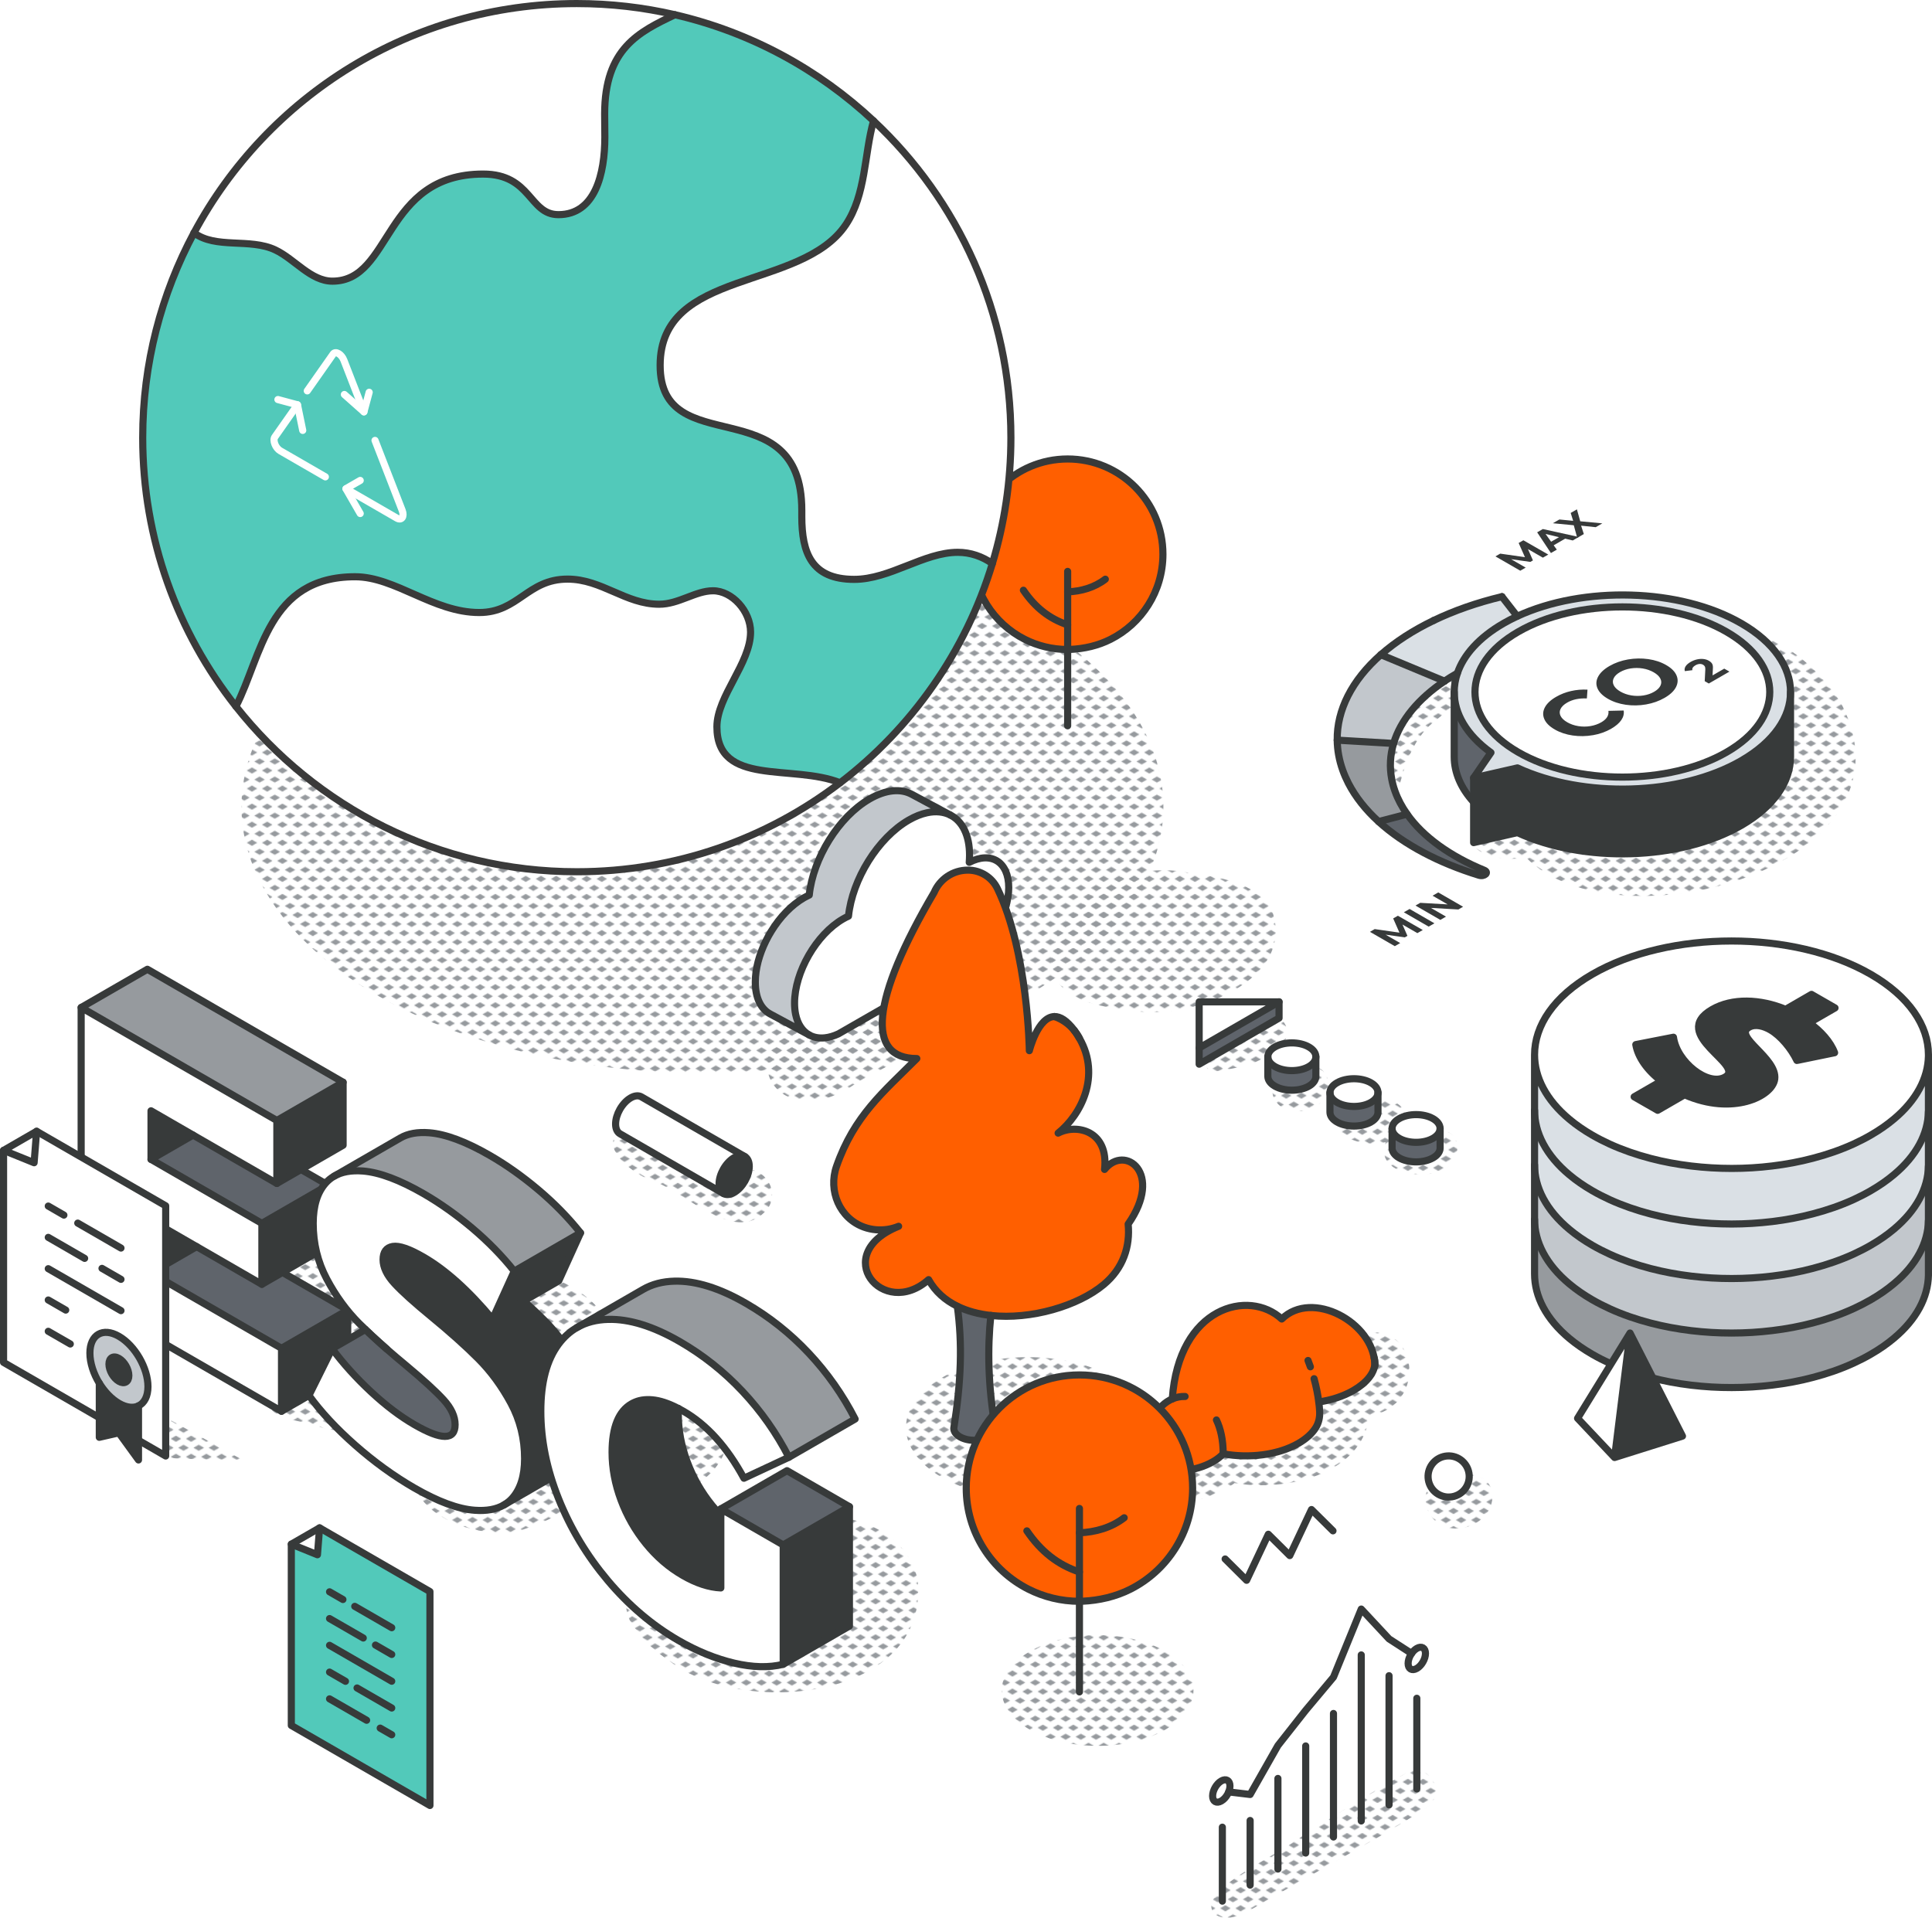 <svg xmlns="http://www.w3.org/2000/svg" xmlns:xlink="http://www.w3.org/1999/xlink" id="lineart" viewBox="0 0 812.99 807.05"><defs><style> .cls-1 { stroke: #3a3a3a; } .cls-1, .cls-2, .cls-3, .cls-4 { fill: none; } .cls-1, .cls-5, .cls-3, .cls-4 { stroke-linecap: round; stroke-linejoin: round; stroke-width: 3px; } .cls-2, .cls-6, .cls-7, .cls-8, .cls-9, .cls-10, .cls-11, .cls-12, .cls-13, .cls-14 { stroke-width: 0px; } .cls-6 { fill: url(#New_Pattern_Swatch_1); } .cls-5, .cls-14 { fill: #fff; } .cls-5, .cls-3 { stroke: #373a3a; } .cls-7 { fill: #5f646b; } .cls-8 { fill: #52c9ba; } .cls-9 { fill: #373a3a; } .cls-10 { fill: #dae0e5; } .cls-11 { fill: #c2c7cc; } .cls-12 { fill: #969a9e; } .cls-13 { fill: #ff5f00; } .cls-4 { stroke: #fff; } </style><pattern id="New_Pattern_Swatch_1" data-name="New Pattern Swatch 1" x="0" y="0" width="16" height="19" patternTransform="translate(-6473.18 -6660.15) scale(.4)" patternUnits="userSpaceOnUse" viewBox="0 0 16 19"><g><rect class="cls-2" x="0" y="0" width="16" height="19"></rect><g><polygon class="cls-12" points="16 22.18 10.5 19 16 15.82 21.5 19 16 22.18"></polygon><polygon class="cls-12" points="8 12.68 2.5 9.5 8 6.32 13.5 9.5 8 12.68"></polygon></g><polygon class="cls-12" points="0 22.18 -5.5 19 0 15.82 5.5 19 0 22.18"></polygon><polygon class="cls-12" points="16 3.18 10.5 0 16 -3.18 21.5 0 16 3.18"></polygon><polygon class="cls-12" points="0 3.18 -5.5 0 0 -3.18 5.5 0 0 3.18"></polygon></g></pattern></defs><ellipse class="cls-6" cx="432.53" cy="600.73" rx="51.29" ry="29.61"></ellipse><path class="cls-6" d="M433.35,727.87c15.75,9.1,41.3,9.1,57.05,0,15.75-9.1,15.75-23.84,0-32.94-15.75-9.1-41.3-9.1-57.05,0-15.75,9.1-15.75,23.84,0,32.94Z"></path><path class="cls-6" d="M68.91,612.95c0,1.32,32.99,1.32,32.99,1.32l-70.81-39.15s37.83,36.51,37.83,37.83Z"></path><path class="cls-6" d="M81.76,805.11c-.06.23.23.08.78-.36-.47.11-.74.22-.78.36Z"></path><path class="cls-6" d="M680.01,615.18c-.06.23.23.08.78-.36-.47.11-.74.22-.78.36Z"></path><path class="cls-6" d="M150.24,583.84c-6.56-1.18-13.3-1.1-19.89-2.66-6.66-1.34-21.26.76-17.81,10.29,4.33,6.01,13.23,6.19,19.82,8.35,8.25,2.7,17.14,4.18,22.87-3.72,3.46-4.78-.47-10.5-4.99-12.26Z"></path><path class="cls-6" d="M217.87,644.4c12.78-4.09,28.08-10.81,34.34-23.34,2.7-6.8-5.31-13.93-11.8-11.8-9.21,3.75-16.46,12.03-26.16,14.97-10.05,2.93-20.88-4.1-31.04-3.67-4.59.2-9.2,5.85-5.87,10.23,8.43,11.09,27.09,16,40.53,13.61Z"></path><path class="cls-6" d="M282.14,699.3c30.99,23.79,109.25,15.89,104.01-34.5-4.28-19.97-25.85-27.86-44.11-26.77-12.53-.13-15.22,18.9-2.97,21.96,7.39,1.2,11.74,9.22,7.36,15.72.27.38-.9.79-.94,1.1-4.42,2.2-7.15,7.58-5.85,12.43-24.64,5.92-52.47-3.71-66.25-25.28-11.21-6.17-12.28,13.67-7.2,19.74,3.8,6.41,9.87,11.49,15.95,15.6Z"></path><path class="cls-6" d="M277.51,610.6c-6.63,2.34-16.09,10.39-7.96,16.73,12.62,6.56,32.19-4.37,35.75-17.73,4.23-16.36-14.32-32.77-30.03-26.91-9.75,4.1-6.26,14.12,2,17.89,10.27,3.68,9.63,5.89.24,10.03Z"></path><path class="cls-6" d="M260.63,587.68c11.55-67.79-95.02-60.23-53.56-36.44.77,5.63,7.66,8.28,12.59,7.65,8.55,8.79,15.69,20.14,21.18,31.38,3.95,8.12,18.09,6.39,19.79-2.59Z"></path><path class="cls-6" d="M165.81,566.76c-3.56-19.16-18.61-38.64-36.92-45.65-20.19-5.62-25.28,24.4-6.3,18.28,11.4,7.77,18.28,20.25,22.38,33.12,4.62,13.4,23.71,8.16,20.84-5.74Z"></path><path class="cls-6" d="M274.73,496.98c14.06,4.62,35.94,28.73,48.8,10.93,4.74-8.44-3.63-18.46-12.79-15.19-6.38-1.69-11.04-7-17.27-9.29-8.78-3.47-17.39-10.15-27.09-10.03-18.51,5.46-2.32,19.85,8.34,23.59Z"></path><path class="cls-6" d="M381.06,410.89c-11.14,6.57-22.49,12.62-34.11,18.33-42.82,6.45-22.26,51.31,12.96,26.87,11.98-7.8,100.02-47.45,60.9-61.45-14.66-1.68-27.82,9.34-39.75,16.25Z"></path><path class="cls-6" d="M510.93,450.95c10.18-1.45,23.66-3.91,29.84-13.14,2.81-4.19-.87-10.56-5.89-10.26-11.1.65-20.06,11.05-26.46,19.1-1.67,2.1-.1,4.68,2.51,4.31Z"></path><path class="cls-6" d="M546.14,467.67c19.49-.61,15.41-27.48-2.53-16.32-1.92.79-4.19,1.37-5.65,2.85-5.49,3.4-1.96,13.79,8.18,13.47Z"></path><path class="cls-6" d="M583.91,463.14c-5.84.3-11.31,2.91-17.22,2.9-6.06.18-7.27,7.37-2.89,10.66,5.27,3.95,12.84,5.75,19.28,3.91-6.42,16.62,31.21,19.05,30.13,1.99-.18-8.19-10.64-8.62-15.56-5.71-2.63.76-4.71-.23-7.26-.74,4.05-5.01-.05-12.88-6.48-13Z"></path><path class="cls-6" d="M511.5,805.7c6.25,4.11,15.08-2.26,20.53-5.37l23.13-13.16c15.07-8.58,30.58-16.88,45.04-26.45,9.02-5.97,1.11-19.76-8.52-14.57-16.43,8.84-32.15,19.36-47.95,29.29-5.88,5.06-42.39,21.17-32.24,30.26Z"></path><path class="cls-6" d="M627.79,631.93c2.55-9.81-10.69-15.74-16.46-7.46-16.54-5.12-14.05,17.39-.35,18.66,6.94.93,15.63-3.76,16.82-11.2Z"></path><path class="cls-6" d="M518.85,624.61s.35-.26.63-.5c21.09,3.66,53.62-3.17,56.76-28.28,25.92-4.31,20.25-43.27-5.7-33.59-5.36,2.91-6.28,8.87-4.21,13.54-9.4,1.26-18.46,9.58-12.04,19.1-7.65,8.08-20.31,9.17-30.88,8.78-4.01-.26-7.93-.17-11.59,1.7-8.62,6.76-18.72,10.11-29.47,11.88-7.38,1.78-6.12,11.42,0,13.74,12.07,4.36,26.03.25,36.49-6.36Z"></path><path class="cls-6" d="M724.39,283.04c3.58,4.14,8.98,6.65,14.06,9.38-10.93,16.14,17.52,17.56,9.23,35.46-11.76,26.01-74.45,36.01-94.22,15.05-2.43-2.31-6.48-3.87-9.81-2.6-7.35,2.8-16.47,2.61-22.66,7.55-7.62,11.83,12.44,15,21.13,12.94,38.29,39.15,168.23,3.52,132.61-64.87-9.16-14.82-25.38-28.33-42.85-31-9.83-.49-13.11,11.61-7.49,18.09Z"></path><path class="cls-6" d="M591.55,294.13c-9.65,12.11-20.71,33.42-7.39,46.5.63.71,2.01.37,2.19-.58,3.75-13.51,6.2-28.25,18.25-37.26,11.85-10.29,27.81-15.14,42.46-19.86,5.42-1.75,8-6.75,6.95-12.23-2.25-13.68-19.73-18.19-22.8-2.61-14.74,6.22-29.35,13.58-39.67,26.04Z"></path><path class="cls-6" d="M534.75,381.87c-8.52-12.24-25.75-13.07-39.27-15.36-14.98-1.46-33.72,2.59-41.62,16.74-6.45,4.68-11.01,11.59-11.25,20.27-.5,17.6,20.68,20.21,33.65,21.72,24,4.61,70.98-12.65,58.5-43.36Z"></path><ellipse class="cls-6" cx="295.59" cy="339.5" rx="193.97" ry="111.99"></ellipse><g><path class="cls-13" d="M449.27,273.33c.31,0,.61,0,.9-.02,6.17-.26,11.99-1.65,17.17-4.27,13.06-6.61,22.02-20.16,22.02-35.79,0-22.14-17.95-40.09-40.09-40.09s-40.09,17.95-40.09,40.09c0,15.64,8.96,29.18,22.02,35.79,5.43,2.74,11.57,4.29,18.07,4.29Z"></path><g><path class="cls-3" d="M431.2,269.03c-13.06-6.61-22.02-20.16-22.02-35.79,0-22.14,17.95-40.09,40.09-40.09s40.09,17.95,40.09,40.09c0,15.64-8.96,29.18-22.02,35.79-5.18,2.62-11,4.01-17.17,4.27-.3.01-.6.02-.9.02-6.5,0-12.64-1.55-18.07-4.29Z"></path><line class="cls-3" x1="449.27" y1="240.45" x2="449.27" y2="305.43"></line><path class="cls-3" d="M430.65,248.38c4.96,7.3,10.97,12.03,18.62,14.57"></path><path class="cls-3" d="M449.27,249.07c5.67-.23,11.28-1.81,15.85-5.33"></path></g></g><g id="bar_graph_line" data-name="bar graph line"><line class="cls-3" x1="514.37" y1="768.92" x2="514.37" y2="800.04"></line><line class="cls-3" x1="526.06" y1="766.1" x2="526.06" y2="793.29"></line><line class="cls-3" x1="537.75" y1="748.41" x2="537.75" y2="786.54"></line><line class="cls-3" x1="549.44" y1="734.73" x2="549.44" y2="779.8"></line><line class="cls-3" x1="561.13" y1="721.07" x2="561.13" y2="773.05"></line><line class="cls-3" x1="572.82" y1="696.43" x2="572.82" y2="766.3"></line><line class="cls-3" x1="584.51" y1="705.17" x2="584.51" y2="759.55"></line><line class="cls-3" x1="596.2" y1="714.67" x2="596.2" y2="752.8"></line><polyline class="cls-3" points="517.04 754.07 526.06 755.16 537.75 734.57 549.44 719.73 561.13 705.78 572.82 677.13 584.51 689.68 594 695.81"></polyline><path class="cls-3" d="M517.57,751.58c0-2.33-1.63-3.27-3.65-2.11-2.02,1.16-3.65,3.99-3.65,6.32s1.63,3.27,3.65,2.11c2.02-1.16,3.65-3.99,3.65-6.32Z"></path><path class="cls-3" d="M599.84,695.8c0-2.33-1.63-3.27-3.65-2.11s-3.65,3.99-3.65,6.32,1.63,3.27,3.65,2.11c2.02-1.16,3.65-3.99,3.65-6.32Z"></path></g><g><g><polygon class="cls-9" points="146.32 551.3 146.32 577.8 118.46 593.89 118.46 567.39 146.32 551.3"></polygon><polygon class="cls-7" points="146.32 551.3 118.46 567.39 63.55 535.7 82.75 524.61 110.2 540.46 118.87 535.46 146.32 551.3"></polygon><polygon class="cls-9" points="144.38 455.43 144.38 481.93 116.5 498.02 116.5 471.52 144.38 455.43"></polygon><polygon class="cls-12" points="144.38 455.43 116.5 471.52 34.15 423.98 62.02 407.89 144.38 455.43"></polygon><polygon class="cls-9" points="138.08 498.73 138.08 524.37 110.2 540.46 110.2 514.82 138.08 498.73"></polygon><polygon class="cls-7" points="138.08 498.73 110.2 514.82 63.55 487.89 81.25 477.67 116.5 498.02 126.68 492.15 138.08 498.73"></polygon><polygon class="cls-14" points="118.46 567.39 118.46 593.89 34.15 545.22 34.15 423.98 116.5 471.52 116.5 498.02 63.55 467.45 63.55 487.89 110.2 514.82 110.2 540.46 63.55 513.53 63.55 535.7 118.46 567.39"></polygon><polygon class="cls-9" points="82.75 524.61 63.55 535.7 63.55 513.53 82.75 524.61"></polygon><polygon class="cls-9" points="81.25 477.67 63.55 487.89 63.55 467.45 81.25 477.67"></polygon></g><g><polygon class="cls-3" points="81.25 477.67 63.55 467.45 63.55 487.89 110.2 514.82 110.2 540.46 63.55 513.53 63.55 535.7 118.46 567.39 118.46 593.89 34.15 545.22 34.15 423.98 116.5 471.52 116.5 498.02 81.25 477.67"></polygon><polyline class="cls-3" points="118.46 593.89 146.32 577.8 146.32 551.3 118.87 535.46"></polyline><line class="cls-3" x1="118.46" y1="567.39" x2="146.32" y2="551.3"></line><line class="cls-3" x1="116.5" y1="471.52" x2="144.38" y2="455.43"></line><polyline class="cls-3" points="116.5 498.02 144.38 481.93 144.38 455.43 62.02 407.89 34.15 423.98"></polyline><polyline class="cls-3" points="110.2 540.46 138.08 524.37 138.08 498.73 126.68 492.15"></polyline><line class="cls-3" x1="110.2" y1="514.82" x2="138.08" y2="498.73"></line><line class="cls-3" x1="63.55" y1="487.89" x2="81.25" y2="477.67"></line><line class="cls-3" x1="63.55" y1="535.7" x2="82.75" y2="524.61"></line></g></g><g><g><g><path class="cls-9" d="M753.45,291.21v27.25c0,10.46-6.91,20.91-20.73,28.9-25.75,14.86-66.4,15.88-94.19,3.04l-18.43,4.2v-27.25l18.43-4.21c27.79,12.85,68.44,11.84,94.19-3.04,13.82-7.97,20.73-18.43,20.73-28.89Z"></path><path class="cls-10" d="M732.73,262.32c13.82,7.98,20.73,18.43,20.73,28.89s-6.91,20.91-20.73,28.89c-25.75,14.87-66.4,15.89-94.19,3.04l-18.43,4.21,7.29-10.64c-10.31-7.43-15.46-16.46-15.46-25.49,0-2.65.44-5.29,1.33-7.9,2.61-7.69,9.08-15.02,19.4-20.98,1.86-1.07,3.78-2.07,5.78-2.99,27.78-12.88,68.51-11.89,94.28,2.99ZM726.56,316.53c24.22-13.99,24.22-36.67,0-50.64-24.22-13.99-63.5-13.99-87.72,0-24.22,13.98-24.22,36.66,0,50.64,24.22,13.99,63.49,13.99,87.72,0Z"></path><path class="cls-14" d="M726.56,265.89c24.22,13.98,24.22,36.66,0,50.64-24.22,13.99-63.5,13.99-87.72,0-24.22-13.99-24.22-36.67,0-50.64,24.22-13.99,63.49-13.99,87.72,0Z"></path><path class="cls-10" d="M632.03,251.09l6.42,8.24c-2,.92-3.92,1.93-5.78,2.99-10.32,5.96-16.79,13.29-19.4,20.98-1.89,1.07-3.71,2.19-5.43,3.35l-26.78-11.14c6.11-5.39,13.6-10.26,22.26-14.41,8.51-4.09,18.15-7.49,28.71-10.01Z"></path><path class="cls-7" d="M627.4,316.7l-7.29,10.64v10.2c-5.45-5.95-8.17-12.51-8.17-19.08v-27.25c0,9.03,5.15,18.06,15.46,25.49Z"></path><path class="cls-7" d="M624.57,366.22c2.17.9.12,2.82-2.24,2.1-8.37-2.58-16.16-5.75-23.17-9.46-7.27-3.84-13.7-8.23-19.05-13.12l12-3.12c3.41,4.84,7.98,9.27,13.45,13.23,5.5,3.96,11.9,7.45,19,10.36Z"></path><path class="cls-11" d="M581.06,275.51l26.78,11.14c-5.47,3.68-10.07,7.76-13.68,12.14-3.65,4.43-6.27,9.16-7.73,14.07l-23.72-1.39c-.11-6.38,1.47-12.64,4.48-18.6,3.13-6.17,7.81-12.03,13.87-17.37Z"></path><path class="cls-12" d="M592.12,342.63l-12,3.12c-5.42-4.92-9.71-10.34-12.72-16.15-.91-1.78-1.71-3.6-2.37-5.45-1.52-4.25-2.27-8.48-2.33-12.66l23.72,1.39c-1.45,4.87-1.75,9.92-.78,15.02.32,1.7.77,3.41,1.39,5.11,1.2,3.36,2.91,6.57,5.09,9.63Z"></path></g><g><path class="cls-3" d="M592.12,342.63c3.41,4.84,7.98,9.27,13.45,13.23,5.5,3.96,11.9,7.45,19,10.36,2.17.9.12,2.82-2.24,2.1-8.37-2.58-16.16-5.75-23.17-9.46-7.27-3.84-13.7-8.23-19.05-13.12"></path><path class="cls-3" d="M586.42,312.86c-1.45,4.87-1.75,9.92-.78,15.02.32,1.7.77,3.41,1.39,5.11,1.2,3.36,2.91,6.57,5.09,9.63l-12,3.12c-5.42-4.92-9.71-10.34-12.72-16.15-.91-1.78-1.71-3.6-2.37-5.45-1.52-4.25-2.27-8.48-2.33-12.66"></path><path class="cls-3" d="M607.84,286.65c-5.47,3.68-10.07,7.76-13.68,12.14-3.65,4.43-6.27,9.16-7.73,14.07l-23.72-1.39c-.11-6.38,1.47-12.64,4.48-18.6,3.13-6.17,7.81-12.03,13.87-17.37"></path><path class="cls-3" d="M620.11,327.34l7.29-10.64c-10.31-7.43-15.46-16.46-15.46-25.49,0-2.65.44-5.29,1.33-7.9,2.61-7.69,9.08-15.02,19.4-20.98,1.86-1.07,3.78-2.07,5.78-2.99,27.79-12.87,68.51-11.89,94.28,2.99,13.82,7.98,20.73,18.43,20.73,28.89s-6.91,20.91-20.73,28.89c-25.75,14.87-66.4,15.89-94.19,3.04l-18.43,4.21Z"></path><path class="cls-3" d="M726.56,316.53c-24.22,13.99-63.5,13.99-87.72,0-24.22-13.99-24.22-36.67,0-50.64,24.22-13.99,63.49-13.99,87.72,0,24.22,13.98,24.22,36.66,0,50.64Z"></path><line class="cls-3" x1="607.84" y1="286.65" x2="581.06" y2="275.51"></line><path class="cls-3" d="M603.32,261.09c8.51-4.09,18.15-7.49,28.71-10.01"></path><path class="cls-3" d="M581.06,275.51c6.11-5.39,13.6-10.26,22.26-14.41"></path><path class="cls-3" d="M613.27,283.3c-1.89,1.07-3.71,2.19-5.43,3.35"></path><line class="cls-3" x1="638.45" y1="259.33" x2="632.03" y2="251.09"></line><path class="cls-3" d="M620.11,337.54c-5.45-5.95-8.17-12.51-8.17-19.08v-27.25"></path><path class="cls-3" d="M620.11,327.34v27.25l18.43-4.2c27.79,12.84,68.44,11.83,94.19-3.04,13.82-7.98,20.73-18.43,20.73-28.9v-27.25"></path></g></g><path class="cls-9" d="M670.29,309.38c-2.84.49-5.67.54-8.49.13-2.82-.41-5.34-1.25-7.56-2.53-2.22-1.28-3.69-2.74-4.39-4.37-.71-1.63-.63-3.26.22-4.9.85-1.64,2.44-3.13,4.74-4.46,1.94-1.12,4.04-1.94,6.3-2.45,2.25-.51,4.56-.71,6.91-.58l-.26,3.7c-3.27-.14-6.03.44-8.27,1.74-1.39.8-2.32,1.69-2.8,2.67-.48.98-.48,1.96,0,2.94.48.98,1.42,1.87,2.8,2.67,1.39.8,2.93,1.34,4.63,1.62,1.7.28,3.4.28,5.1,0,1.7-.28,3.24-.82,4.63-1.62,2.24-1.3,3.24-2.89,2.98-4.79l6.41-.15c.23,1.37-.1,2.71-.99,4.02-.9,1.31-2.32,2.52-4.26,3.65-2.29,1.32-4.85,2.23-7.69,2.72ZM692.67,296.44c-2.87.5-5.72.55-8.54.14-2.82-.41-5.33-1.25-7.53-2.52-2.2-1.27-3.65-2.72-4.36-4.35-.71-1.63-.63-3.27.24-4.93.87-1.66,2.46-3.16,4.79-4.51,2.33-1.34,4.92-2.26,7.79-2.76,2.86-.49,5.71-.54,8.54-.14,2.83.4,5.35,1.24,7.55,2.51,2.2,1.27,3.65,2.72,4.34,4.36.69,1.63.61,3.28-.24,4.93-.85,1.65-2.45,3.15-4.78,4.5-2.33,1.34-4.93,2.27-7.8,2.77ZM698.73,288.52c.46-.97.45-1.94-.03-2.92-.48-.98-1.42-1.87-2.8-2.67-1.39-.8-2.93-1.34-4.63-1.62-1.7-.28-3.39-.28-5.06-.02-1.68.27-3.18.78-4.5,1.55-1.33.77-2.22,1.63-2.68,2.6-.46.97-.45,1.94.03,2.92.48.98,1.42,1.87,2.8,2.67,1.39.8,2.93,1.34,4.63,1.62,1.7.28,3.39.28,5.06.02,1.68-.27,3.18-.78,4.5-1.55,1.32-.76,2.22-1.63,2.68-2.6ZM725.58,281.38l2.17,1.25-8.68,5.01-1.72-.99.25-4.98c.02-.53-.05-.94-.21-1.22-.16-.28-.4-.51-.71-.7-.46-.27-.97-.38-1.53-.34-.56.04-1.14.23-1.74.58-.5.29-.86.61-1.08.95-.21.34-.27.71-.16,1.08l-3.18.4c-.22-.64-.12-1.3.29-1.98.41-.67,1.12-1.3,2.14-1.89.85-.49,1.74-.84,2.66-1.05.92-.21,1.81-.27,2.68-.18.86.09,1.64.33,2.33.73.62.36,1.08.77,1.36,1.24.28.47.4,1.12.34,1.96l-.15,2.97,4.94-2.85Z"></path></g><g><g><path class="cls-12" d="M811.49,513.71v22.94c-.19,9.29-5.02,18.55-14.51,26.49-2.83,2.38-6.09,4.66-9.75,6.76-2.34,1.36-4.78,2.6-7.3,3.76-5.35,2.44-11.09,4.44-17.07,5.99-5.52,1.46-11.24,2.53-17.08,3.23-5.61.68-11.35,1.03-17.07,1.03-5.72.02-11.45-.33-17.08-1-5.83-.7-11.55-1.77-17.07-3.22-5.99-1.54-11.72-3.53-17.07-5.95-2.58-1.19-5.08-2.46-7.46-3.84-3.59-2.08-6.79-4.29-9.59-6.63-9.8-8.15-14.69-17.67-14.69-27.19v-22.94c0,9.52,4.89,19.04,14.69,27.19,2.8,2.33,6,4.56,9.59,6.64,2.38,1.37,4.88,2.64,7.46,3.82,5.35,2.43,11.08,4.41,17.07,5.97,5.52,1.44,11.24,2.5,17.07,3.2,5.63.67,11.36,1.02,17.08,1.01,5.72,0,11.46-.35,17.07-1.04,5.84-.7,11.56-1.76,17.08-3.22,5.98-1.55,11.72-3.55,17.07-5.99,2.52-1.15,4.96-2.41,7.3-3.75,3.66-2.12,6.92-4.4,9.75-6.78,9.49-7.94,14.32-17.2,14.51-26.48Z"></path><path class="cls-11" d="M811.49,490.77v22.94c-.19,9.28-5.02,18.54-14.51,26.48-2.83,2.38-6.09,4.66-9.75,6.78-2.34,1.34-4.78,2.6-7.3,3.75-5.35,2.44-11.09,4.44-17.07,5.99-5.52,1.46-11.24,2.52-17.08,3.22-5.61.69-11.35,1.04-17.07,1.04-5.72.01-11.45-.34-17.08-1.01-5.83-.7-11.55-1.76-17.07-3.2-5.99-1.56-11.72-3.54-17.07-5.97-2.58-1.18-5.08-2.45-7.46-3.82-3.59-2.08-6.79-4.31-9.59-6.64-9.8-8.15-14.69-17.67-14.69-27.19v-22.94c0,9.52,4.89,19.03,14.69,27.18,2.8,2.34,6,4.57,9.59,6.64,2.38,1.38,4.88,2.65,7.46,3.83,5.35,2.42,11.08,4.41,17.07,5.97,5.52,1.43,11.24,2.5,17.07,3.2,5.63.68,11.36,1.02,17.08,1.01,5.72,0,11.46-.35,17.07-1.04,5.84-.7,11.56-1.77,17.08-3.23,5.98-1.55,11.72-3.55,17.07-5.98,2.52-1.16,4.96-2.41,7.3-3.76,3.66-2.11,6.92-4.39,9.75-6.77,9.49-7.94,14.32-17.2,14.51-26.48Z"></path><path class="cls-10" d="M811.49,467.81v22.96c-.19,9.28-5.02,18.54-14.51,26.48-2.83,2.38-6.09,4.66-9.75,6.77-2.34,1.35-4.78,2.6-7.3,3.76-5.35,2.43-11.09,4.43-17.07,5.98-5.52,1.46-11.24,2.53-17.08,3.23-5.61.69-11.35,1.04-17.07,1.04-5.72.01-11.45-.33-17.08-1.01-5.83-.7-11.55-1.77-17.07-3.2-5.99-1.56-11.72-3.55-17.07-5.97-2.58-1.18-5.08-2.45-7.46-3.83-3.59-2.07-6.79-4.3-9.59-6.64-9.8-8.15-14.69-17.66-14.69-27.18v-22.96c0,9.52,4.89,19.04,14.69,27.19,2.8,2.34,6,4.57,9.59,6.64,2.38,1.38,4.88,2.65,7.46,3.83,5.35,2.42,11.08,4.41,17.07,5.97,5.52,1.43,11.24,2.5,17.07,3.2,5.63.68,11.36,1.02,17.08,1.02s11.46-.37,17.07-1.04c5.84-.71,11.56-1.78,17.08-3.24,5.98-1.55,11.72-3.55,17.07-5.98,2.52-1.16,4.96-2.41,7.3-3.76,3.66-2.11,6.92-4.39,9.75-6.77,9.49-7.94,14.32-17.2,14.51-26.49Z"></path><path class="cls-10" d="M811.49,444.43v23.38c-.19,9.29-5.02,18.55-14.51,26.49-2.83,2.38-6.09,4.66-9.75,6.77-2.34,1.35-4.78,2.6-7.3,3.76-5.35,2.43-11.09,4.43-17.07,5.98-5.52,1.46-11.24,2.53-17.08,3.24-5.61.67-11.35,1.04-17.07,1.04s-11.45-.34-17.08-1.02c-5.83-.7-11.55-1.77-17.07-3.2-5.99-1.56-11.72-3.55-17.07-5.97-2.58-1.18-5.08-2.45-7.46-3.83-3.59-2.07-6.79-4.3-9.59-6.64-9.8-8.15-14.69-17.67-14.69-27.19v-23.38c0,9.51,4.89,19.03,14.69,27.18,2.8,2.34,6,4.57,9.59,6.64,2.38,1.38,4.88,2.65,7.46,3.83,5.35,2.42,11.08,4.41,17.07,5.97,5.52,1.45,11.24,2.5,17.07,3.2,5.63.68,11.36,1.02,17.08,1.02s11.46-.35,17.07-1.04c5.84-.71,11.56-1.78,17.08-3.24,5.98-1.55,11.72-3.55,17.07-5.98,2.52-1.16,4.96-2.41,7.3-3.76,3.66-2.11,6.92-4.39,9.75-6.77,9.49-7.94,14.32-17.2,14.51-26.48Z"></path><path class="cls-14" d="M811.49,443.83v.6c-.19,9.28-5.02,18.54-14.51,26.48-2.83,2.38-6.09,4.66-9.75,6.77-2.34,1.35-4.78,2.6-7.3,3.76-5.35,2.43-11.09,4.43-17.07,5.98-5.52,1.46-11.24,2.53-17.08,3.24-5.61.69-11.35,1.04-17.07,1.04s-11.45-.34-17.08-1.02c-5.83-.7-11.55-1.75-17.07-3.2-5.99-1.56-11.72-3.55-17.07-5.97-2.58-1.18-5.08-2.45-7.46-3.83-3.59-2.07-6.79-4.3-9.59-6.64-9.8-8.15-14.69-17.67-14.69-27.18,0-12.25,8.09-24.5,24.27-33.85,32.37-18.69,84.82-18.69,117.21,0,16.16,9.35,24.26,21.58,24.26,33.82ZM761.33,430.42l10.85-6.26-9.74-5.6-.1-.07s-.03-.01-.05-.03c-4.02,2.34-6.83,3.97-10.9,6.3-10.7-4.43-22.46-4.84-30.93.05-18.38,10.61,14.31,23.34,5.49,28.43-7.18,4.14-20.38-6.39-21.75-16.75l-15.85,3.1c.88,5.22,4.75,10.79,10.77,15.36l-11.46,6.61,9.89,5.68,11.33-6.54c20.26,8.91,37,.69,37.93-6.6,1.14-8.91-17.65-17.87-10.85-21.79,2.68-1.56,6.27-.5,8.98,1.07,4.32,2.47,8.85,7.92,11.2,12.88.03,0,.05-.01.08-.01,0,0,.05-.02.12-.02.03-.01.06-.02.08-.02.03-.01.05-.02.08-.02h.02c.91-.2,4.38-.89,15.48-3.18-1.7-4.57-5.84-9.16-10.67-12.59Z"></path><path class="cls-9" d="M772.18,424.16l-10.85,6.26c4.83,3.43,8.97,8.02,10.67,12.59-11.1,2.29-14.57,2.98-15.48,3.18h-.02s-.05.01-.08.02c-.02,0-.05.01-.08.02-.07,0-.12.02-.12.02-.03,0-.05.01-.08.01-2.35-4.96-6.88-10.41-11.2-12.88-2.71-1.57-6.3-2.63-8.98-1.07-6.8,3.92,11.99,12.88,10.85,21.79-.93,7.29-17.67,15.51-37.93,6.6l-11.33,6.54-9.89-5.68,11.46-6.61c-6.02-4.57-9.89-10.14-10.77-15.36l15.85-3.1c1.37,10.36,14.57,20.89,21.75,16.75,8.82-5.09-23.87-17.82-5.49-28.43,8.47-4.89,20.23-4.48,30.93-.05,4.07-2.33,6.88-3.96,10.9-6.3.02.02.05.03.05.03l.1.07,9.74,5.6Z"></path></g><g><path class="cls-3" d="M811.49,467.81c-.19,9.29-5.02,18.55-14.51,26.49-2.83,2.38-6.09,4.66-9.75,6.77-2.34,1.35-4.78,2.6-7.3,3.76-5.35,2.43-11.09,4.43-17.07,5.98-5.52,1.46-11.24,2.53-17.08,3.24-5.61.67-11.35,1.04-17.07,1.04s-11.45-.34-17.08-1.02c-5.83-.7-11.55-1.77-17.07-3.2-5.99-1.56-11.72-3.55-17.07-5.97-2.58-1.18-5.08-2.45-7.46-3.83-3.59-2.07-6.79-4.3-9.59-6.64-9.8-8.15-14.69-17.67-14.69-27.19"></path><path class="cls-3" d="M811.49,490.77c-.19,9.28-5.02,18.54-14.51,26.48-2.83,2.38-6.09,4.66-9.75,6.77-2.34,1.35-4.78,2.6-7.3,3.76-5.35,2.43-11.09,4.43-17.07,5.98-5.52,1.46-11.24,2.53-17.08,3.23-5.61.69-11.35,1.04-17.07,1.04-5.72.01-11.45-.33-17.08-1.01-5.83-.7-11.55-1.77-17.07-3.2-5.99-1.56-11.72-3.55-17.07-5.97-2.58-1.18-5.08-2.45-7.46-3.83-3.59-2.07-6.79-4.3-9.59-6.64-9.8-8.15-14.69-17.66-14.69-27.18"></path><path class="cls-3" d="M811.49,513.71c-.19,9.28-5.02,18.54-14.51,26.48-2.83,2.38-6.09,4.66-9.75,6.78-2.34,1.34-4.78,2.6-7.3,3.75-5.35,2.44-11.09,4.44-17.07,5.99-5.52,1.46-11.24,2.52-17.08,3.22-5.61.69-11.35,1.04-17.07,1.04-5.72.01-11.45-.34-17.08-1.01-5.83-.7-11.55-1.76-17.07-3.2-5.99-1.56-11.72-3.54-17.07-5.97-2.58-1.18-5.08-2.45-7.46-3.82-3.59-2.08-6.79-4.31-9.59-6.64-9.8-8.15-14.69-17.67-14.69-27.19"></path><path class="cls-3" d="M811.49,444.43c-.19,9.28-5.02,18.54-14.51,26.48-2.83,2.38-6.09,4.66-9.75,6.77-2.34,1.35-4.78,2.6-7.3,3.76-5.35,2.43-11.09,4.43-17.07,5.98-5.52,1.46-11.24,2.53-17.08,3.24-5.61.69-11.35,1.04-17.07,1.04s-11.45-.34-17.08-1.02c-5.83-.7-11.55-1.75-17.07-3.2-5.99-1.56-11.72-3.55-17.07-5.97-2.58-1.18-5.08-2.45-7.46-3.83-3.59-2.07-6.79-4.3-9.59-6.64-9.8-8.15-14.69-17.67-14.69-27.18,0-12.25,8.09-24.5,24.27-33.85,32.37-18.69,84.82-18.69,117.21,0,16.16,9.35,24.26,21.58,24.26,33.82v92.82c-.19,9.29-5.02,18.55-14.51,26.49-2.83,2.38-6.09,4.66-9.75,6.76-2.34,1.36-4.78,2.6-7.3,3.76-5.35,2.44-11.09,4.44-17.07,5.99-5.52,1.46-11.24,2.53-17.08,3.23-5.61.68-11.35,1.03-17.07,1.03-5.72.02-11.45-.33-17.08-1-5.83-.7-11.55-1.77-17.07-3.22-5.99-1.54-11.72-3.53-17.07-5.95-2.58-1.19-5.08-2.46-7.46-3.84-3.59-2.08-6.79-4.29-9.59-6.63-9.8-8.15-14.69-17.67-14.69-27.19v-92.22"></path><path class="cls-3" d="M762.44,418.56l9.74,5.6-10.85,6.26c4.83,3.43,8.97,8.02,10.67,12.59-11.1,2.29-14.57,2.98-15.48,3.18h-.02s-.05.01-.08.02c-.02,0-.05.01-.08.02-.07,0-.12.02-.12.02-.03,0-.05.01-.08.01-2.35-4.96-6.88-10.41-11.2-12.88-2.71-1.57-6.3-2.63-8.98-1.07-6.8,3.92,11.99,12.88,10.85,21.79-.93,7.29-17.67,15.51-37.93,6.6l-11.33,6.54-9.89-5.68,11.46-6.61c-6.02-4.57-9.89-10.14-10.77-15.36l15.85-3.1c1.37,10.36,14.57,20.89,21.75,16.75,8.82-5.09-23.87-17.82-5.49-28.43,8.47-4.89,20.23-4.48,30.93-.05,4.07-2.33,6.88-3.96,10.9-6.3.02.02.05.03.05.03"></path></g></g><g><polygon class="cls-9" points="649.25 234.68 642.97 231.07 645.06 235.83 643.97 236.46 635.88 235.32 642.01 238.86 639.74 240.17 629.29 234.14 631.29 232.98 641.7 234.47 639.05 228.5 641.04 227.36 651.52 233.37 649.25 234.68"></polygon><path class="cls-9" d="M658.64,226.67l-4.85,2.8,1.32,1.83-2.48,1.43-5.79-8.72,2.39-1.38,15.12,3.34-2.54,1.47-3.17-.76ZM656.04,226.05l-5.66-1.35,2.34,3.27,3.31-1.91Z"></path><polygon class="cls-9" points="671.48 221.85 665.33 221.21 666.48 224.74 663.7 226.34 662.25 221.04 653.45 220.19 656.19 218.61 661.99 219.18 660.95 215.86 663.57 214.35 664.97 219.37 674.27 220.24 671.48 221.85"></polygon></g><g><polygon class="cls-9" points="596.44 392.68 590.16 389.07 592.25 393.83 591.16 394.46 583.07 393.32 589.2 396.86 586.93 398.17 576.48 392.14 578.48 390.98 588.89 392.48 586.25 386.5 588.23 385.36 598.71 391.37 596.44 392.68"></polygon><polygon class="cls-9" points="590.74 383.91 593.16 382.51 603.61 388.55 601.19 389.94 590.74 383.91"></polygon><polygon class="cls-9" points="605.22 375.55 615.67 381.58 613.69 382.73 602.13 382.07 608.48 385.74 606.09 387.11 595.64 381.08 597.64 379.93 609.18 380.59 602.83 376.93 605.22 375.55"></polygon></g><polyline class="cls-3" points="515.54 656.05 524.57 665.02 533.71 645.65 542.74 654.62 551.88 635.25 560.92 644.21"></polyline><circle class="cls-5" cx="609.57" cy="621.36" r="8.66" transform="translate(-91.66 105.67) rotate(-9.22)"></circle><g><g><path class="cls-14" d="M260.84,466.84c-1.12,1.97-1.8,4.18-1.8,6.17s.7,3.44,1.86,4.11l43.55,25.15c-1.15-.67-1.86-2.08-1.86-4.11s.69-4.2,1.81-6.17c1.15-2.03,2.76-3.8,4.54-4.83,1.76-1.01,3.34-1.1,4.49-.44l-43.55-25.15c-1.15-.66-2.74-.57-4.49.44-1.78,1.03-3.39,2.8-4.55,4.83Z"></path><path class="cls-9" d="M304.41,491.99c-1.12,1.97-1.81,4.17-1.81,6.17s.71,3.44,1.86,4.11c1.15.66,2.74.57,4.49-.45,1.76-1.01,3.34-2.75,4.49-4.74,1.15-1.99,1.86-4.23,1.86-6.25s-.71-3.45-1.86-4.11c-1.15-.66-2.73-.57-4.49.44-1.78,1.03-3.38,2.8-4.54,4.83Z"></path></g><g><path class="cls-3" d="M313.43,486.72c-1.15-.66-2.73-.57-4.49.44-1.78,1.03-3.38,2.8-4.54,4.83-1.12,1.97-1.81,4.17-1.81,6.17s.71,3.45,1.86,4.11c1.15.66,2.74.57,4.49-.45,1.76-1.01,3.34-2.75,4.49-4.74,1.15-1.99,1.86-4.23,1.86-6.25s-.71-3.45-1.86-4.11Z"></path><path class="cls-3" d="M313.43,486.72l-43.55-25.15c-1.15-.66-2.74-.57-4.49.44-1.78,1.03-3.39,2.8-4.55,4.83-1.12,1.97-1.8,4.18-1.8,6.17s.7,3.44,1.86,4.11l43.55,25.15"></path></g></g><g><g><path class="cls-13" d="M554.94,589.97c.18,1.36.3,2.69.37,3.95.14,2.42-.37,4.86-1.67,6.91-1.51,2.39-3.93,4.62-7.25,6.55-8.57,4.95-20.89,6.41-31.68,4.4-1.08,1.16-2.49,2.28-4.26,3.3-7.65,4.42-18.69,5.22-24.65,1.78-2.38-1.38-3.64-3.21-3.69-5.21,0-.02,0-.04,0-.06,0-.22,0-.44,0-.66.32-12.28,5.16-19.66,11.17-22.23,2.66-38.83,32.23-46.48,46.06-33.64,12.78-12.54,38.47,1.39,39.18,18.97-.26,3.76-3.36,7.83-9.03,11.11-4.33,2.49-9.48,4.13-14.57,4.83Z"></path><path class="cls-14" d="M482.13,610.93c0,.22,0,.43,0,.66-.02-.22,0-.43,0-.66Z"></path></g><g><path class="cls-3" d="M550.42,572.52c.35.88.68,1.77.99,2.66"></path><path class="cls-3" d="M482.12,611.59c-.02-.22,0-.43,0-.66"></path><path class="cls-3" d="M552.97,580.19c.92,3.37,1.57,6.69,1.97,9.79.18,1.36.3,2.69.37,3.95.14,2.42-.37,4.86-1.67,6.91-1.51,2.39-3.93,4.62-7.25,6.55-8.57,4.95-20.89,6.41-31.68,4.4-1.08,1.16-2.49,2.28-4.26,3.3-7.65,4.42-18.69,5.22-24.65,1.78-2.38-1.38-3.59-3.21-3.69-5.21"></path><path class="cls-3" d="M482.12,611.65s0-.5,0-.72c.32-12.28,5.16-19.66,11.17-22.23,1.75-.75,3.57-1.09,5.4-1.03"></path><path class="cls-3" d="M511.88,597.55c1.76,3.71,2.84,8.46,2.84,14.24"></path><path class="cls-3" d="M554.94,589.97c5.09-.7,10.24-2.33,14.57-4.83,5.67-3.28,8.76-7.35,9.03-11.11.06-.89-.03-1.76-.28-2.59"></path><path class="cls-3" d="M493.3,588.71c2.66-38.83,32.23-46.48,46.06-33.64,12.78-12.54,38.54,1.39,39.18,18.97,0,.25.02.5.02.75"></path></g></g><g id="arrow_dot" data-name="arrow dot"><g><polygon class="cls-7" points="504.61 441 504.61 447.83 538.23 428.42 538.23 421.6 504.61 441"></polygon><polygon class="cls-14" points="504.61 421.6 504.61 441 538.23 421.6 504.61 421.6"></polygon><path class="cls-7" d="M533.51,444.77v8.17c0,1.49.99,2.99,2.96,4.12,3.95,2.28,10.35,2.28,14.29,0,1.98-1.14,2.96-2.63,2.96-4.12v-8.25c0,1.49-.98,2.99-2.96,4.13-3.95,2.28-10.35,2.28-14.29,0-1.94-1.12-2.93-2.59-2.96-4.06Z"></path><path class="cls-14" d="M533.51,444.7s0,.05,0,.07c.01,1.47,1.02,2.93,2.96,4.06,3.95,2.28,10.35,2.28,14.29,0,1.98-1.14,2.96-2.64,2.96-4.13s-.98-2.99-2.96-4.12c-3.95-2.28-10.35-2.28-14.29,0-1.97,1.14-2.96,2.63-2.96,4.12Z"></path><path class="cls-7" d="M559.65,459.86v8.17c0,1.49.99,2.99,2.96,4.13,3.95,2.28,10.35,2.28,14.29,0,1.98-1.14,2.96-2.64,2.96-4.13v-8.24c0,1.49-.98,2.99-2.96,4.12-3.95,2.28-10.35,2.28-14.29,0-1.94-1.12-2.93-2.59-2.96-4.05Z"></path><path class="cls-14" d="M559.65,459.79s0,.05,0,.07c.02,1.47,1.02,2.93,2.96,4.05,3.95,2.28,10.35,2.28,14.29,0,1.98-1.14,2.96-2.63,2.96-4.12s-.98-2.99-2.96-4.13c-3.95-2.28-10.35-2.28-14.29,0-1.97,1.14-2.96,2.64-2.96,4.13Z"></path><path class="cls-7" d="M585.79,474.95v8.17c0,1.49.99,2.99,2.96,4.12,3.95,2.28,10.35,2.28,14.29,0,1.98-1.14,2.96-2.63,2.96-4.12v-8.24c0,1.49-.98,2.98-2.96,4.12-3.95,2.28-10.35,2.28-14.29,0-1.94-1.12-2.93-2.59-2.96-4.06Z"></path><path class="cls-14" d="M585.79,474.88s0,.05,0,.07c.01,1.47,1.02,2.93,2.96,4.06,3.95,2.28,10.35,2.28,14.29,0,1.98-1.14,2.96-2.64,2.96-4.12s-.98-2.99-2.96-4.13c-3.95-2.28-10.35-2.28-14.29,0-1.97,1.14-2.96,2.64-2.96,4.13Z"></path></g><g><path class="cls-3" d="M533.51,444.77c.03,1.47,1.02,2.93,2.96,4.06,3.95,2.28,10.35,2.28,14.29,0,1.98-1.14,2.96-2.64,2.96-4.13s-.98-2.99-2.96-4.12c-3.95-2.28-10.35-2.28-14.29,0-1.97,1.14-2.96,2.63-2.96,4.12v.07Z"></path><path class="cls-3" d="M533.51,444.7v8.25c0,1.49.99,2.99,2.96,4.12,3.95,2.28,10.35,2.28,14.29,0,1.98-1.14,2.96-2.63,2.96-4.12v-8.25"></path><path class="cls-3" d="M559.65,459.86c.03,1.47,1.02,2.93,2.96,4.05,3.95,2.28,10.35,2.28,14.29,0,1.98-1.14,2.96-2.63,2.96-4.12s-.98-2.99-2.96-4.13c-3.95-2.28-10.35-2.28-14.29,0-1.97,1.14-2.96,2.64-2.96,4.13v.07Z"></path><path class="cls-3" d="M559.65,459.79v8.24c0,1.49.99,2.99,2.96,4.13,3.95,2.28,10.35,2.28,14.29,0,1.98-1.14,2.96-2.64,2.96-4.13v-8.24"></path><path class="cls-3" d="M585.79,474.95c.03,1.47,1.02,2.93,2.96,4.06,3.95,2.28,10.35,2.28,14.29,0,1.98-1.14,2.96-2.64,2.96-4.12s-.98-2.99-2.96-4.13c-3.95-2.28-10.35-2.28-14.29,0-1.97,1.14-2.96,2.64-2.96,4.13v.07Z"></path><path class="cls-3" d="M585.79,474.88v8.24c0,1.49.99,2.99,2.96,4.12,3.95,2.28,10.35,2.28,14.29,0,1.98-1.14,2.96-2.63,2.96-4.12v-8.24"></path><polyline class="cls-3" points="538.23 421.6 538.23 428.42 504.61 447.83 504.61 441"></polyline><polygon class="cls-3" points="504.61 441 504.61 421.6 538.23 421.6 504.61 441"></polygon></g></g><g><g><path class="cls-11" d="M318.13,409.02c-.2,1.45-.3,2.88-.3,4.28,0,6.69,2.4,11.34,6.26,13.41l16.39,8.81c-2.83-1.57-4.86-4.55-5.7-8.7-.29-1.41-.44-2.96-.44-4.65,0-13.06,9.16-28.98,20.48-35.49.75-.43,1.49-.81,2.22-1.14,1.59-15.46,12.34-32.91,25.36-40.43,2.66-1.53,5.21-2.54,7.62-3.06,3.73-.82,7.1-.46,9.88.95l-16.26-8.73c-4.6-2.47-10.86-2.01-17.76,1.98-13.02,7.52-23.77,24.97-25.35,40.43-.73.33-1.47.71-2.22,1.14-5.29,3.05-10.12,8.15-13.75,14.06-3.31,5.37-5.63,11.39-6.43,17.15Z"></path><path class="cls-14" d="M334.35,422.17c0,1.69.16,3.24.44,4.65.85,4.15,2.87,7.13,5.7,8.7l.12.06c1.86,1.01,4.06,1.41,6.49,1.15,1.79-.19,3.71-.74,5.71-1.67.67-.31,54.12-31.13,54.12-31.13,9.69-5.6,17.54-19.21,17.54-30.4s-7.34-15.42-16.59-10.66c-.01.01-.02.01-.03.01,0-.08.01-.15.02-.23.06-.94.11-1.87.11-2.8,0-8.34-2.99-14.15-7.82-16.73l-.26-.14c-2.78-1.4-6.15-1.77-9.88-.95-2.4.52-4.96,1.53-7.62,3.06-13.02,7.52-23.77,24.97-25.36,40.43-.73.34-1.47.71-2.22,1.14-11.32,6.51-20.48,22.42-20.48,35.49Z"></path></g><g><path class="cls-3" d="M399.91,342.99l.26.14c4.82,2.58,7.82,8.39,7.82,16.73,0,.93-.05,1.86-.11,2.8,0,.08-.01.15-.02.23.01,0,.02,0,.03-.01,9.25-4.76,16.59-.17,16.59,10.66s-7.85,24.8-17.54,30.4c0,0-53.46,30.82-54.12,31.13-2,.93-3.92,1.48-5.71,1.67-2.43.26-4.63-.14-6.49-1.15l-.12-.06"></path><path class="cls-3" d="M399.91,342.99c-2.78-1.4-6.15-1.77-9.88-.95-2.4.52-4.96,1.53-7.62,3.06-13.02,7.52-23.77,24.97-25.36,40.43-.73.34-1.47.71-2.22,1.14-11.32,6.51-20.48,22.42-20.48,35.49,0,1.69.16,3.24.44,4.65.85,4.15,2.87,7.13,5.7,8.7l-16.39-8.81c-3.87-2.07-6.26-6.72-6.26-13.41,0-1.4.1-2.83.3-4.28.8-5.76,3.12-11.78,6.43-17.15,3.63-5.9,8.46-11.01,13.75-14.06.75-.43,1.49-.81,2.22-1.14,1.59-15.46,12.33-32.91,25.35-40.43,6.91-3.99,13.16-4.45,17.76-1.98l16.26,8.73Z"></path></g></g><g><g><path class="cls-9" d="M248.63,597.72c0,7.27-1.75,12.85-5.25,16.72-1.01,1.11-2.16,2.04-3.46,2.8l-27.7,15.98c1.23-.73,2.32-1.62,3.29-2.69,3.5-3.87,5.25-9.44,5.25-16.72,0-8.42-1.92-16.21-5.77-23.34-3.85-7.13-8.41-13.34-13.65-18.62-5.25-5.29-11.87-11.21-19.88-17.8-7.1-5.83-12.25-10.47-15.45-13.94-3.2-3.46-4.8-6.81-4.8-10.05s1.35-5.08,4.05-5.54c2.69-.46,6.99,1.01,12.9,4.42,9.4,5.42,19.1,14.14,29.1,26.15l13.19-7.61c3.26,2.92,6.18,5.68,8.76,8.28,5.25,5.29,9.8,11.5,13.65,18.62,3.85,7.13,5.78,14.92,5.78,23.34Z"></path><polygon class="cls-9" points="244.27 518.82 235.13 539 207.25 555.09 216.41 534.91 244.27 518.82"></polygon><path class="cls-12" d="M244.27,518.82l-27.87,16.09c-5.1-6.4-11.01-12.44-17.7-18.1-6.7-5.66-13.51-10.47-20.4-14.46-10.1-5.82-18.63-9.02-25.57-9.57-4.9-.39-8.95.34-12.13,2.18l27.87-16.09c3.19-1.84,7.23-2.57,12.13-2.18,6.95.55,15.47,3.73,25.57,9.57,6.9,3.99,13.7,8.81,20.4,14.46,6.7,5.66,12.6,11.69,17.7,18.1Z"></path><path class="cls-14" d="M220.75,613.81c0,7.28-1.75,12.85-5.25,16.72-.97,1.07-2.06,1.96-3.29,2.69l-.18.1c-3.21,1.85-7.3,2.59-12.28,2.22-7-.51-15.5-3.66-25.5-9.44-8.5-4.91-16.75-10.88-24.75-17.92-8-7.05-14.5-14.03-19.5-20.96l9.75-19.65c4.7,6.29,10.14,12.32,16.35,18.1,6.2,5.77,12.3,10.39,18.3,13.85,11.4,6.58,17.1,6.58,17.1,0,0-3.47-1.63-6.97-4.88-10.52-3.26-3.55-8.48-8.33-15.68-14.34-2.91-2.4-5.65-4.72-8.2-6.96-2.2-1.92-4.25-3.78-6.19-5.58-.65-.6-4.58-4.38-5.41-5.21-5.3-5.32-9.85-11.55-13.65-18.71-3.8-7.15-5.7-14.95-5.7-23.38,0-7.39,1.75-13.05,5.25-16.97,1.03-1.16,2.21-2.12,3.55-2.89,3.19-1.84,7.23-2.57,12.13-2.18,6.94.55,15.47,3.74,25.57,9.57,6.89,3.99,13.7,8.81,20.4,14.46,6.69,5.66,12.6,11.7,17.7,18.1l-9.15,20.18c-10-12-19.7-20.72-29.1-26.15-5.9-3.41-10.2-4.88-12.9-4.42-2.7.47-4.05,2.32-4.05,5.54s1.6,6.59,4.8,10.05c3.19,3.47,8.35,8.11,15.45,13.94,8,6.59,14.63,12.52,19.88,17.8,5.25,5.28,9.8,11.49,13.65,18.62,3.85,7.13,5.77,14.92,5.77,23.34Z"></path><path class="cls-7" d="M186.63,589c3.24,3.55,4.88,7.06,4.88,10.52,0,6.58-5.7,6.58-17.1,0-6-3.47-12.1-8.09-18.3-13.85-6.2-5.78-11.65-11.81-16.35-18.1l14.01-8.09c.3.29,2.16,2.06,2.81,2.65,1.94,1.79,3.99,3.66,6.19,5.58,2.55,2.24,5.29,4.56,8.2,6.96,7.2,6.01,12.42,10.79,15.68,14.34Z"></path><path class="cls-7" d="M162.75,567.7c-2.2-1.91-4.26-3.77-6.19-5.58,1.93,1.79,3.99,3.65,6.19,5.58Z"></path><path class="cls-7" d="M154.67,560.35c.62.58,1.25,1.17,1.9,1.78-.65-.6-1.28-1.19-1.9-1.78Z"></path></g><g><path class="cls-3" d="M154.67,560.35c.62.58,1.25,1.17,1.9,1.78,1.93,1.79,3.99,3.65,6.19,5.58"></path><path class="cls-3" d="M212.04,633.33c-3.21,1.85-7.3,2.59-12.28,2.22-7-.51-15.5-3.66-25.5-9.44-8.5-4.91-16.75-10.88-24.75-17.92-8-7.05-14.5-14.03-19.5-20.96l9.75-19.65c4.7,6.29,10.14,12.32,16.35,18.1,6.2,5.77,12.3,10.39,18.3,13.85,11.4,6.58,17.1,6.58,17.1,0,0-3.47-1.63-6.97-4.88-10.52-3.26-3.55-8.48-8.33-15.68-14.34-2.91-2.4-5.64-4.73-8.2-6.96-2.19-1.92-4.25-3.78-6.19-5.58-.65-.6-4.58-4.38-5.41-5.21-5.3-5.32-9.85-11.55-13.65-18.71-3.8-7.15-5.7-14.95-5.7-23.38,0-7.39,1.75-13.05,5.25-16.97,1.03-1.16,2.21-2.12,3.55-2.89,3.19-1.84,7.23-2.57,12.13-2.18,6.94.55,15.47,3.74,25.57,9.57,6.89,3.99,13.7,8.81,20.4,14.46,6.69,5.66,12.6,11.7,17.7,18.1l-9.15,20.18c-10-12-19.7-20.72-29.1-26.15-5.9-3.41-10.2-4.88-12.9-4.42-2.7.47-4.05,2.32-4.05,5.54s1.6,6.59,4.8,10.05c3.19,3.47,8.35,8.11,15.45,13.94,8,6.59,14.63,12.52,19.88,17.8,5.25,5.28,9.8,11.49,13.65,18.62,3.85,7.13,5.77,14.92,5.77,23.34,0,7.28-1.75,12.85-5.25,16.72-.97,1.07-2.06,1.96-3.29,2.69"></path><path class="cls-3" d="M220.44,547.48c3.26,2.92,6.18,5.68,8.76,8.28,5.25,5.29,9.8,11.5,13.65,18.62,3.85,7.13,5.78,14.92,5.78,23.34,0,7.27-1.75,12.85-5.25,16.72-1.01,1.11-2.16,2.04-3.46,2.8l-27.88,16.09"></path><line class="cls-3" x1="216.41" y1="534.91" x2="244.27" y2="518.82"></line><path class="cls-3" d="M207.25,555.09l27.88-16.09,9.15-20.18c-5.1-6.41-11-12.44-17.7-18.1-6.7-5.66-13.5-10.47-20.4-14.46-10.1-5.83-18.62-9.02-25.57-9.57-4.9-.39-8.95.34-12.13,2.18l-27.87,16.09"></path><line class="cls-3" x1="139.75" y1="567.57" x2="153.76" y2="559.47"></line></g></g><g><g><path class="cls-12" d="M359.84,597.15l-27.87,16.09c-5.2-10.16-11.71-19.4-19.5-27.71-7.8-8.32-16.6-15.3-26.4-20.96-11.2-6.47-21.25-9.58-30.15-9.35-4.9.13-9.2,1.23-12.92,3.31l27.62-15.94c3.77-2.18,8.17-3.33,13.18-3.46,8.9-.23,18.95,2.88,30.14,9.35,9.8,5.66,18.6,12.65,26.4,20.96,7.8,8.32,14.3,17.55,19.5,27.71Z"></path><polygon class="cls-9" points="357.44 634.05 357.44 684.28 329.56 700.37 329.56 650.14 357.44 634.05"></polygon><polygon class="cls-7" points="357.44 634.05 329.56 650.14 303.31 634.98 331.18 618.89 357.44 634.05"></polygon><path class="cls-14" d="M331.97,613.24l-18.91,8.83c-7.1-13.1-15.59-22.52-25.5-28.23-.7-.4-1.39-.79-2.08-1.14-.6-.31-1.19-.6-1.77-.88-.58-.27-1.15-.52-1.71-.76-.84-.35-1.68-.65-2.48-.92-3.48-1.14-6.62-1.4-9.42-.95-.34.05-.67.12-1.01.21-.58.15-1.13.33-1.68.55-.55.22-1.08.47-1.59.76-5.51,3.11-8.25,9.94-8.25,20.44,0,6.7,1.25,13.39,3.75,20.09,2.5,6.7,6,12.82,10.51,18.37,4.5,5.54,9.65,9.98,15.45,13.33,5.7,3.3,11.05,5.06,16.05,5.29v-33.26l26.25,15.16v50.23c-6,1.5-12.9,1.33-20.7-.51-7.8-1.85-15.6-5.03-23.4-9.53-11-6.35-20.9-14.75-29.7-25.2-8.8-10.45-15.7-21.91-20.7-34.38-5-12.47-7.5-24.77-7.5-36.89s2.5-21.54,7.5-28.24c2.19-2.93,4.75-5.24,7.67-6.93l.18-.1s.06-.03.08-.04c3.72-2.08,8.02-3.19,12.92-3.31,8.9-.23,18.95,2.88,30.15,9.35,9.8,5.66,18.6,12.65,26.4,20.96,7.8,8.31,14.3,17.55,19.5,27.71Z"></path><path class="cls-9" d="M303.31,637.62v30.62c-5-.23-10.35-1.99-16.05-5.29-5.8-3.35-10.95-7.79-15.45-13.33-4.51-5.54-8-11.66-10.51-18.37-2.49-6.69-3.75-13.39-3.75-20.09,0-10.51,2.75-17.33,8.25-20.44.51-.29,1.05-.55,1.59-.76.54-.22,1.1-.4,1.68-.55.33-.09.67-.16,1.01-.21,2.81-.45,5.94-.19,9.42.95.81.26,1.64.57,2.48.92.56.23,1.14.49,1.71.76.58.27,1.17.56,1.77.88-.03.76-.05,1.56-.05,2.37,0,6.69,1.25,13.39,3.75,20.09,2.49,6.7,5.99,12.82,10.5,18.37,1.17,1.43,2.37,2.8,3.63,4.09Z"></path><path class="cls-14" d="M282,591.07c.56.23,1.13.48,1.71.76-.58-.27-1.15-.52-1.71-.76Z"></path><path class="cls-14" d="M279.52,590.15c.8.27,1.64.57,2.48.92-.84-.35-1.68-.65-2.48-.92Z"></path><path class="cls-14" d="M270.1,589.2c2.8-.5,5.94-.18,9.42.95-3.48-1.13-6.62-1.45-9.42-.95Z"></path><path class="cls-14" d="M267.41,589.96c.55-.22,1.1-.4,1.68-.55-.58.14-1.14.33-1.68.55Z"></path></g><g><path class="cls-3" d="M242.99,558.54c3.72-2.08,8.02-3.19,12.92-3.31,8.9-.23,18.95,2.88,30.15,9.35,9.8,5.66,18.6,12.65,26.4,20.96,7.8,8.31,14.3,17.55,19.5,27.71l-18.91,8.83c-7.1-13.1-15.59-22.52-25.5-28.23-.7-.4-1.39-.79-2.08-1.14-.6-.31-1.19-.61-1.77-.88-.58-.27-1.15-.52-1.71-.76-.84-.35-1.68-.65-2.48-.92-3.48-1.14-6.62-1.4-9.42-.95-.34.05-.67.12-1.01.21-.58.15-1.14.33-1.68.55-.55.22-1.08.47-1.59.76-5.51,3.11-8.25,9.94-8.25,20.44,0,6.7,1.25,13.39,3.75,20.09,2.5,6.7,6,12.82,10.51,18.37,4.5,5.54,9.65,9.98,15.45,13.33,5.7,3.3,11.05,5.06,16.05,5.29v-33.26l26.25,15.16v50.23c-6,1.5-12.9,1.33-20.7-.51-7.8-1.85-15.6-5.03-23.4-9.53-11-6.35-20.9-14.75-29.7-25.2-8.8-10.45-15.7-21.91-20.7-34.38-5-12.47-7.5-24.77-7.5-36.89s2.5-21.54,7.5-28.24c2.19-2.93,4.75-5.24,7.67-6.93"></path><line class="cls-3" x1="329.56" y1="650.14" x2="357.44" y2="634.05"></line><polyline class="cls-3" points="329.56 700.37 357.44 684.28 357.44 634.05 331.18 618.89 303.31 634.98"></polyline><path class="cls-3" d="M242.74,558.68l.18-.1s.06-.03.08-.04l27.62-15.94c3.77-2.18,8.17-3.33,13.18-3.46,8.9-.23,18.95,2.88,30.14,9.35,9.8,5.66,18.6,12.65,26.4,20.96,7.8,8.32,14.3,17.55,19.5,27.71l-27.87,16.09"></path><path class="cls-3" d="M303.31,637.62c-1.25-1.29-2.46-2.65-3.63-4.09-4.51-5.54-8-11.66-10.5-18.37-2.5-6.69-3.75-13.39-3.75-20.09,0-.81.02-1.61.05-2.37"></path></g></g><g id="certificate"><g><path class="cls-14" d="M69.72,612.72l-11.44-6.61v-14.5c2.44-1.17,3.96-3.99,3.96-8.11,0-7.79-5.47-17.26-12.22-21.15-6.74-3.89-12.21-.74-12.21,7.05,0,4.12,1.53,8.71,3.96,12.69v14.5l-40.29-23.26v-89.24l12.85,5.2,1.05-13.22,54.32,31.36v105.29Z"></path><path class="cls-11" d="M50.03,562.35c6.75,3.89,12.22,13.36,12.22,21.15,0,4.12-1.53,6.94-3.96,8.11-2.18,1.05-5.07.78-8.25-1.06-3.18-1.84-6.08-4.91-8.25-8.46-2.44-3.98-3.96-8.57-3.96-12.69,0-7.79,5.47-10.95,12.21-7.05ZM54.22,578.87c0-2.67-1.88-5.92-4.19-7.25-2.31-1.33-4.18-.25-4.18,2.42s1.87,5.92,4.18,7.25c2.31,1.33,4.19.25,4.19-2.42Z"></path><path class="cls-9" d="M58.28,606.11v8.27l-8.29-11.4-8.21,1.87v-22.76c2.17,3.56,5.06,6.63,8.25,8.46,3.18,1.84,6.08,2.11,8.25,1.06v14.5Z"></path><path class="cls-9" d="M50.03,571.62c2.31,1.33,4.19,4.58,4.19,7.25s-1.88,3.75-4.19,2.42c-2.31-1.33-4.18-4.58-4.18-7.25s1.87-3.75,4.18-2.42Z"></path><polygon class="cls-14" points="15.4 476.07 14.35 489.3 1.5 484.1 15.4 476.07"></polygon></g><g><polyline class="cls-3" points="1.5 484.1 14.35 489.3 15.4 476.07"></polyline><polyline class="cls-3" points="41.79 596.59 1.5 573.33 1.5 484.1 15.4 476.07 69.72 507.43 69.72 612.72 58.28 606.11"></polyline><line class="cls-3" x1="20.31" y1="507.54" x2="26.89" y2="511.34"></line><line class="cls-3" x1="32.72" y1="514.71" x2="50.91" y2="525.21"></line><line class="cls-3" x1="20.31" y1="520.71" x2="35.61" y2="529.55"></line><line class="cls-3" x1="42.92" y1="533.76" x2="50.91" y2="538.38"></line><line class="cls-3" x1="20.31" y1="533.89" x2="50.91" y2="551.55"></line><line class="cls-3" x1="20.31" y1="547.07" x2="27.66" y2="551.31"></line><line class="cls-3" x1="20.31" y1="560.24" x2="29.58" y2="565.58"></line><path class="cls-3" d="M41.79,582.09c-2.44-3.98-3.96-8.57-3.96-12.69,0-7.79,5.47-10.95,12.21-7.05,6.75,3.89,12.22,13.36,12.22,21.15,0,4.12-1.53,6.94-3.96,8.11-2.18,1.05-5.07.78-8.25-1.06-3.18-1.84-6.07-4.91-8.25-8.46Z"></path><path class="cls-3" d="M54.22,578.87c0,2.67-1.88,3.75-4.19,2.42-2.31-1.33-4.18-4.58-4.18-7.25s1.87-3.75,4.18-2.42c2.31,1.33,4.19,4.58,4.19,7.25Z"></path><polyline class="cls-3" points="58.28 591.61 58.28 614.38 50 602.98 41.79 604.85 41.79 582.09"></polyline></g></g><g><g><polygon class="cls-8" points="180.92 669.77 180.92 759.79 122.59 726.11 122.59 649.82 133.58 654.27 134.48 642.96 180.92 669.77"></polygon><polygon class="cls-14" points="134.48 642.96 133.58 654.27 122.59 649.82 134.48 642.96"></polygon></g><g><polyline class="cls-3" points="122.59 649.82 133.58 654.27 134.48 642.96"></polyline><polygon class="cls-3" points="134.48 642.96 180.92 669.77 180.92 759.79 122.59 726.11 122.59 649.82 134.48 642.96"></polygon><line class="cls-3" x1="138.68" y1="669.87" x2="144.3" y2="673.11"></line><line class="cls-3" x1="149.28" y1="675.99" x2="164.84" y2="684.97"></line><line class="cls-3" x1="138.68" y1="681.13" x2="152.86" y2="689.31"></line><line class="cls-3" x1="158" y1="692.28" x2="164.84" y2="696.23"></line><line class="cls-3" x1="138.68" y1="692.39" x2="164.84" y2="707.5"></line><line class="cls-3" x1="138.68" y1="703.66" x2="145.38" y2="707.53"></line><line class="cls-3" x1="150.25" y1="710.34" x2="164.84" y2="718.77"></line><line class="cls-3" x1="138.68" y1="714.92" x2="154.27" y2="723.92"></line><line class="cls-3" x1="159.99" y1="727.23" x2="164.84" y2="730.02"></line></g></g><g><g><path class="cls-13" d="M416.95,553.58c-5.08-.56-9.89-1.81-14.11-3.89-5.07-2.48-9.28-6.14-12.09-11.19-19.2,17.07-41.75-10.77-12.61-22.45-2.92,1.2-6.18,1.75-9.59,1.45-1.71-.15-3.37-.52-4.93-1.08-10.28-3.67-15.22-15.3-11.62-25.59,7.47-21.34,19.72-31.29,33.8-45.37-21.47,0-19.27-24.78,7.29-69.92,2.35-5.51,7.81-9.37,14.18-9.37h.12c5.26.02,10.05,3.04,12.33,7.78,12.93,26.85,13.43,68.2,13.43,68.2,0,0,3.56-14.31,10.62-14.36,3.25,1.15,6.08,3.16,8.23,5.76.02.02.04.05.05.07.8,1.08,1.51,2.16,2.14,3.25.02.02.03.05.04.07,9.1,15.85.65,32.19-8.97,39.9,7.84-4.12,21.38-.97,19.54,15.28,8.6-10.71,24.93,1.51,9.93,23,.9,9.36-2.04,18.6-10.3,25.47-10.8,9-30.61,14.84-47.48,12.99Z"></path><path class="cls-14" d="M454.19,436.87c-.63-1.09-1.34-2.17-2.14-3.25.83,1,1.54,2.09,2.14,3.25Z"></path><path class="cls-14" d="M452,433.55c-2.15-2.6-4.98-4.61-8.23-5.76,2.35-.02,5.1,1.55,8.23,5.76Z"></path><path class="cls-7" d="M418.83,601.08c0,1.29-.86,2.58-2.57,3.57-3.41,1.97-8.93,1.97-12.34,0-1.71-.99-2.56-2.28-2.56-3.57,3.12-19.86,3.65-35.48,1.48-51.39,4.22,2.08,9.03,3.33,14.11,3.89-1.46,13.81-1.21,29.5,1.88,47.5Z"></path></g><g><path class="cls-3" d="M452,433.55c-2.15-2.6-4.98-4.61-8.23-5.76-.01,0-.02-.01-.03-.01"></path><path class="cls-3" d="M454.19,436.87c-.6-1.16-1.31-2.25-2.14-3.25"></path><path class="cls-3" d="M416.95,553.55v.03c-1.46,13.81-1.21,29.5,1.88,47.5,0,1.29-.86,2.58-2.57,3.57-3.41,1.97-8.93,1.97-12.34,0-1.71-.99-2.56-2.28-2.56-3.57,3.12-19.86,3.65-35.48,1.48-51.39"></path><path class="cls-3" d="M454.23,436.94c9.1,15.85.65,32.19-8.97,39.9,7.84-4.12,21.38-.97,19.54,15.28,8.6-10.71,24.93,1.51,9.93,23,.9,9.36-2.04,18.6-10.3,25.47-10.8,9-30.61,14.84-47.48,12.99-5.08-.56-9.89-1.82-14.11-3.89-5.07-2.49-9.28-6.14-12.09-11.19-19.2,17.07-41.75-10.77-12.61-22.45-2.92,1.2-6.18,1.75-9.59,1.45-1.71-.15-3.37-.52-4.93-1.08-10.28-3.67-15.22-15.3-11.62-25.59,7.47-21.34,19.72-31.29,33.8-45.37-21.47,0-19.27-24.78,7.29-69.92,2.35-5.51,7.81-9.37,14.18-9.37h.12c5.26.02,10.05,3.04,12.33,7.78,12.93,26.85,13.43,68.2,13.43,68.2,0,0,3.56-14.31,10.62-14.36,2.35-.02,5.1,1.55,8.23,5.76.02.02.04.05.05.07.8,1.08,1.51,2.16,2.14,3.25.02.02.03.05.04.07Z"></path></g></g><g><g><path class="cls-14" d="M425.39,184.18c0,18.42-2.73,36.2-7.8,52.96-4.25-2.96-9.15-4.71-14.56-4.71-14.3,0-28.55,11.38-43.59,11.38-18.05,0-22.04-11.28-22.04-26.4v-2.65c0-51.65-59.61-19.56-59.61-61.02s59.3-31.2,78.11-59.15c8.56-12.73,7.72-29.56,11.69-43.73,35.58,33.33,57.8,80.73,57.8,133.32Z"></path><path class="cls-8" d="M403.03,232.43c5.41,0,10.31,1.75,14.56,4.71-11.23,37.13-33.96,69.27-64.06,92.27-20.07-8-51.85,1.75-51.85-23.55,0-12.87,14.16-26.74,14.16-39.88,0-8.78-7.76-17.37-15.79-17.37-7.41,0-14.41,5.66-22.65,5.66-14.2,0-24.15-10.57-38.58-10.57-16.91,0-20.7,14.06-37.15,14.06-19.33,0-35.3-15.05-52.25-15.05-36.71,0-39.24,33.4-50.15,54.57-24.56-31.11-39.22-70.39-39.22-113.1,0-31.18,7.81-60.53,21.59-86.21,9.06,6.89,23.53,2.13,34.21,7.2,8.21,3.89,14.9,13.15,24.05,13.15,25.23,0,21.24-45.07,63.4-45.07,20.33,0,19.3,17.08,31.7,17.08,15.49,0,19.53-17.23,19.53-32.63,0-3.26-.08-6.55-.08-9.78,0-27.5,14.44-34.51,29.58-41.72,31.85,7.36,60.51,23.05,83.56,44.65h0c-3.97,14.18-3.13,31.01-11.69,43.74-18.81,27.95-78.11,18.29-78.11,59.15s59.61,9.37,59.61,61.02v2.65c0,15.12,3.99,26.4,22.04,26.4,15.04,0,29.29-11.38,43.59-11.38Z"></path><path class="cls-14" d="M301.68,305.86c0,25.3,31.78,15.55,51.85,23.55-30.73,23.49-69.14,37.44-110.81,37.44-58.18,0-110.01-27.2-143.45-69.57,10.91-21.17,13.44-54.57,50.15-54.57,16.95,0,32.92,15.05,52.25,15.05,16.45,0,20.24-14.06,37.15-14.06,14.43,0,24.38,10.57,38.58,10.57,8.24,0,15.24-5.66,22.65-5.66,8.03,0,15.79,8.59,15.79,17.37,0,13.14-14.16,27.01-14.16,39.88Z"></path><path class="cls-14" d="M284.03,6.2c-15.14,7.21-29.58,14.22-29.58,41.72,0,3.23.08,6.52.08,9.78,0,15.4-4.04,32.63-19.53,32.63-12.4,0-11.37-17.08-31.7-17.08-42.16,0-38.17,45.07-63.4,45.07-9.15,0-15.84-9.26-24.05-13.15-10.68-5.07-25.15-.31-34.21-7.2C112.42,40.55,173.01,1.5,242.72,1.5c14.21,0,28.04,1.62,41.31,4.7Z"></path></g><g><path class="cls-1" d="M367.59,50.85c-23.05-21.6-51.71-37.27-83.56-44.65-13.27-3.07-27.1-4.7-41.31-4.7-69.71,0-130.29,39.06-161.08,96.47-13.77,25.68-21.59,55.03-21.59,86.21,0,42.71,14.66,81.99,39.22,113.1,33.44,42.37,85.27,69.57,143.45,69.57,41.67,0,80.08-13.95,110.81-37.44,30.1-23,52.83-55.14,64.06-92.27,5.07-16.76,7.8-34.54,7.8-52.96,0-52.59-22.22-99.99-57.8-133.32h0Z"></path><path class="cls-1" d="M81.63,97.96h0c9.06,6.9,23.53,2.14,34.21,7.21,8.21,3.89,14.9,13.15,24.05,13.15,25.23,0,21.24-45.07,63.4-45.07,20.33,0,19.3,17.08,31.7,17.08,15.49,0,19.53-17.23,19.53-32.63,0-3.26-.08-6.55-.08-9.78,0-27.5,14.44-34.51,29.58-41.72"></path><path class="cls-1" d="M367.59,50.85h0c-3.97,14.18-3.13,31.01-11.69,43.74-18.81,27.95-78.11,18.29-78.11,59.15s59.61,9.37,59.61,61.02v2.65c0,15.12,3.99,26.4,22.04,26.4,15.04,0,29.29-11.38,43.59-11.38,5.41,0,10.31,1.75,14.56,4.71"></path><path class="cls-1" d="M99.27,297.28c10.91-21.17,13.44-54.57,50.15-54.57,16.95,0,32.92,15.05,52.25,15.05,16.45,0,20.24-14.06,37.15-14.06,14.43,0,24.38,10.57,38.58,10.57,8.24,0,15.24-5.66,22.65-5.66,8.03,0,15.79,8.59,15.79,17.37,0,13.14-14.16,27.01-14.16,39.88,0,25.3,31.78,15.55,51.85,23.55"></path></g></g><g><path class="cls-4" d="M157.81,185.34l11.44,29.47c1,2.59-.25,4.38-2.26,3.22l-21.35-12.32"></path><path class="cls-4" d="M136.91,200.67l-18.98-10.96c-2.01-1.16-3.27-4.4-2.26-5.83l9.51-13.53"></path><path class="cls-4" d="M129.3,164.49l10.89-15.5c1-1.43,3.52.02,4.52,2.61l8.42,21.71"></path><polyline class="cls-4" points="155.35 165.08 153.14 173.31 144.91 166.01"></polyline><polyline class="cls-4" points="151.58 216.1 145.56 205.66 151.58 202.18"></polyline><polyline class="cls-4" points="116.95 168.14 125.18 170.35 127.39 181.12"></polyline></g><g><g><polygon class="cls-9" points="685.92 560.97 707.99 604.35 679.42 613.35 685.92 560.97"></polygon><polygon class="cls-14" points="685.92 560.97 679.42 613.35 663.85 596.85 685.92 560.97"></polygon></g><polyline class="cls-3" points="679.42 613.35 685.92 560.97 707.99 604.35 679.42 613.35 663.85 596.85 685.92 560.97"></polyline></g><g><path class="cls-13" d="M454.23,673.86c.36,0,.72,0,1.07-.02,7.33-.31,14.25-1.97,20.4-5.08,15.51-7.86,26.16-23.95,26.16-42.53,0-26.3-21.32-47.63-47.63-47.63s-47.63,21.32-47.63,47.63c0,18.58,10.64,34.67,26.16,42.53,6.45,3.26,13.75,5.1,21.46,5.1Z"></path><g><path class="cls-3" d="M432.76,668.76c-15.52-7.86-26.16-23.95-26.16-42.53,0-26.3,21.33-47.63,47.63-47.63s47.63,21.32,47.63,47.63c0,18.58-10.64,34.67-26.16,42.53-6.15,3.11-13.07,4.76-20.4,5.08-.35.02-.71.02-1.07.02-7.72,0-15.01-1.84-21.46-5.1Z"></path><line class="cls-3" x1="454.23" y1="634.79" x2="454.23" y2="711.99"></line><path class="cls-3" d="M432.11,644.22c5.9,8.67,13.04,14.3,22.12,17.31"></path><path class="cls-3" d="M454.23,645.04c6.74-.28,13.4-2.15,18.83-6.33"></path></g></g></svg>